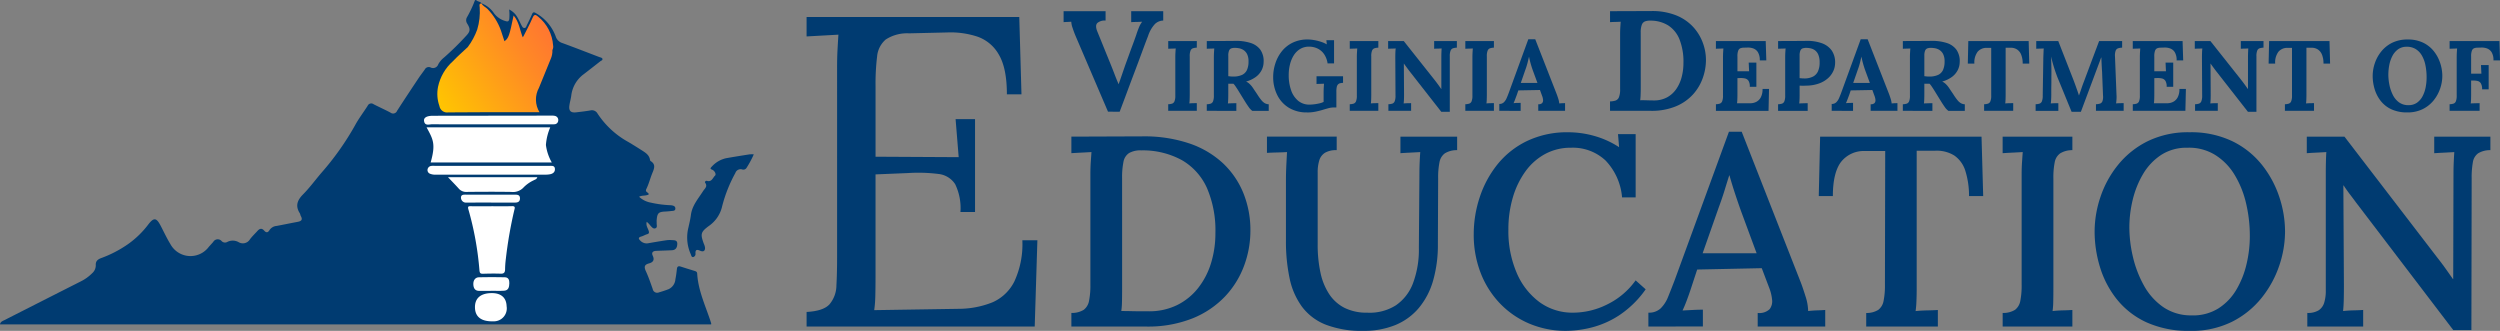 <svg xmlns="http://www.w3.org/2000/svg" xmlns:xlink="http://www.w3.org/1999/xlink" width="453.328" height="60" viewBox="0 0 453.328 60">
  <rect x="0" y="0" width="453.328" height="60" fill="#808080" stroke="none"/>
  <defs>
    <clipPath id="clip-path">
      <path id="Path_36394" data-name="Path 36394" d="M170.78,33.516a11.217,11.217,0,0,1-.45,4,12.364,12.364,0,0,1-1.713,3.176c-.9.85-1.841,1.659-2.686,2.559a8.591,8.591,0,0,0-2.708,4.652,6.561,6.561,0,0,0,.245,3.463,1.417,1.417,0,0,0,1.628,1.175c3.88-.036,7.762-.035,11.644-.034h4.884a4.4,4.4,0,0,1-.1-4.425c.709-1.731,1.426-3.459,2.119-5.2a3.572,3.572,0,0,0,.319-1.647,1.322,1.322,0,0,0,.125-.868A7.312,7.312,0,0,0,181.4,35.2c-.507-.441-.748-.48-1.049.219-.5,1.167-1.12,2.283-1.767,3.574-.527-1.457-.68-2.864-1.657-4.026-.777,3.744-.907,4.111-1.66,4.672-.217-.663-.432-1.318-.647-1.976a10.841,10.841,0,0,0-2.424-3.872c-.35-.355-.86-.534-1.086-1.016-.539.049-.335.472-.329.737" transform="translate(-163.096 -32.775)" fill="none"/>
    </clipPath>
    <linearGradient id="linear-gradient" y1="1" x2="1.182" y2="0.266" gradientUnits="objectBoundingBox">
      <stop offset="0.025" stop-color="#ffc600"/>
      <stop offset="0.653" stop-color="#ff8925"/>
      <stop offset="1" stop-color="#ff6c37"/>
    </linearGradient>
    <clipPath id="clip-path-2">
      <path id="Path_36395" data-name="Path 36395" d="M175.251,32.772h.007l-.014-.011.007.011" transform="translate(-175.244 -32.761)" fill="none"/>
    </clipPath>
    <linearGradient id="linear-gradient-2" x1="-0.192" y1="0.5" x2="1.231" y2="0.5" gradientUnits="objectBoundingBox">
      <stop offset="0" stop-color="#fff"/>
      <stop offset="0.007" stop-color="#fbcb79"/>
      <stop offset="0.364" stop-color="#f4ab71"/>
      <stop offset="0.864" stop-color="#f08c68"/>
      <stop offset="1" stop-color="#f08c68"/>
    </linearGradient>
  </defs>
  <g id="logo" transform="translate(-42.718 -31.84)">
    <g id="VDOE_Black" transform="translate(42.718 31.84)">
      <path id="Path_36384" data-name="Path 36384" d="M130.024,32.442a4.755,4.755,0,0,1,2.3,1.845,3.935,3.935,0,0,0,2.128,1.393c.4.127.541-.02.611-.381a8.7,8.7,0,0,0-.022-1.743,3.477,3.477,0,0,1,1.539,1.5c.258.442.461.916.7,1.371.113.216.245.48.5.491.339.014.383-.344.5-.572.316-.628.627-1.261.9-1.91.175-.418.366-.44.725-.208a8.062,8.062,0,0,1,3.568,4.185,1.819,1.819,0,0,0,1.244,1.241c2.237.816,4.456,1.685,6.681,2.534.219.083.538.1.569.366.026.222-.273.3-.436.432q-1.47,1.159-2.953,2.3a5.631,5.631,0,0,0-2.272,3.887c-.076.616-.268,1.217-.348,1.833-.123.933.28,1.318,1.212,1.206.863-.1,1.726-.2,2.582-.344a1.165,1.165,0,0,1,1.318.562,15.733,15.733,0,0,0,5.629,5.182c.766.461,1.53.928,2.281,1.412.7.453,1.468.86,1.607,1.818a.321.321,0,0,0,.121.207c.969.609.63,1.368.3,2.174-.389.949-.634,1.964-1.086,2.88-.308.626.442.584.433.988-.527.316-1.181.113-1.748.428a4.15,4.15,0,0,0,2.125,1.064,19.368,19.368,0,0,0,3.627.471c.419.044.823.148.823.6,0,.478-.481.414-.818.457s-.648.072-.972.086c-1.265.057-1.494.275-1.6,1.56-.015.189.007.379,0,.569-.012.313.161.731-.188.894-.418.2-.69-.2-.941-.461a3.968,3.968,0,0,0-.674-.7c-.176.638.161,1.078.325,1.555.126.366.157.593-.293.711-.337.09-.642.3-.978.391-.757.207-.475.518-.113.856a1.577,1.577,0,0,0,1.44.356c1.068-.188,2.136-.368,3.21-.527a4.673,4.673,0,0,1,.974-.022c.454.028.988-.015.976.679-.015.635-.242,1.12-.974,1.159-.949.045-1.9.072-2.849.111-.593.024-.9.3-.622.888.372.8.024,1.2-.7,1.392-.836.223-.9.648-.558,1.387.482,1.054.864,2.158,1.248,3.255a.818.818,0,0,0,1.125.611c.6-.174,1.191-.366,1.771-.593a2.139,2.139,0,0,0,1.219-1.8c.126-.609.2-1.23.271-1.849.053-.493.293-.571.719-.432.822.269,1.651.521,2.479.774.246.076.461.167.48.468.177,3.2,1.6,6.048,2.538,9.032a.826.826,0,0,1,0,.2H42.718c.08-.5.5-.617.841-.791q6.88-3.5,13.768-6.983a7.863,7.863,0,0,0,2.108-1.507,1.891,1.891,0,0,0,.65-1.439c-.045-.736.347-1.068.975-1.3a21.223,21.223,0,0,0,4.888-2.542,16.624,16.624,0,0,0,3.661-3.557c1.01-1.305,1.466-1.248,2.24.23.576,1.1,1.1,2.24,1.747,3.294a4.143,4.143,0,0,0,6.973.554c.264-.308.55-.6.814-.91a.937.937,0,0,1,1.531-.146.833.833,0,0,0,.988.165,2.158,2.158,0,0,1,2.1.032,1.5,1.5,0,0,0,2.051-.544c.408-.536.906-1.007,1.36-1.511.4-.442.791-.534,1.221-.036.358.413.673.367.954-.109a1.721,1.721,0,0,1,1.289-.752c1.279-.237,2.553-.506,3.832-.744.634-.119.935-.378.564-1.036-.092-.162-.1-.376-.2-.531-.836-1.325-.45-2.351.6-3.412,1.179-1.192,2.181-2.559,3.269-3.841a50.5,50.5,0,0,0,6.153-8.671c.665-1.236,1.536-2.36,2.29-3.55a.708.708,0,0,1,1.083-.281c1.01.521,2.051.982,3.055,1.515a.772.772,0,0,0,1.2-.325c1.275-1.983,2.581-3.946,3.887-5.909.36-.54.767-1.05,1.136-1.584a.807.807,0,0,1,1.045-.373.991.991,0,0,0,1.4-.572,4.094,4.094,0,0,1,1.051-1.229A51.49,51.49,0,0,0,127.19,38.4c.842-.874.863-1.289.22-2.32a1.088,1.088,0,0,1,.005-1.149,20.756,20.756,0,0,0,1.354-2.853c.08-.264.185-.3.4-.136.269.215.68.19.883.52a6.522,6.522,0,0,0-.111,1.988,7.871,7.871,0,0,1-.447,2.685,10.707,10.707,0,0,1-1.794,3.351c-.758.918-1.779,1.556-2.573,2.437a16.06,16.06,0,0,0-2.182,2.892,5.666,5.666,0,0,0-.613,1.995,6.978,6.978,0,0,0,.349,3.2,1.171,1.171,0,0,0,1.2.9c5.148.011,10.3,0,15.446.005.524,0,.8-.174.571-.725a3.961,3.961,0,0,1,.311-3.363c.9-2.264,2.1-4.418,2.512-6.862a6.665,6.665,0,0,0-2.548-5.92c-.411-.257-.584-.066-.749.271-.4.8-.787,1.608-1.2,2.4-.169.322-.251.835-.7.808-.461-.028-.435-.552-.552-.9A10.141,10.141,0,0,0,136,35.2c-.264.906-.29,1.725-.568,2.485a6.066,6.066,0,0,1-.545,1.267c-.145.221-.263.527-.58.507s-.4-.335-.485-.587a12.738,12.738,0,0,1-.439-1.4,10.079,10.079,0,0,0-2.951-4.337c-.208-.17-.545-.3-.4-.687" transform="translate(-42.718 -31.84)" fill="#003b71"/>
      <path id="Path_36385" data-name="Path 36385" d="M243.945,74.326a17.952,17.952,0,0,1-1.318,2.453.669.669,0,0,1-.791.278,1.007,1.007,0,0,0-1.233.648,25.6,25.6,0,0,0-2.389,6.011,5.913,5.913,0,0,1-2.381,3.569c-1.507,1.109-1.6,1.461-.961,3.21a3.482,3.482,0,0,1,.212.613c.108.673-.235.971-.849.7-.558-.244-.9-.264-.861.487a.586.586,0,0,1-.391.65c-.346.069-.379-.325-.478-.542a7.4,7.4,0,0,1-.405-4.845c.161-.74.346-1.478.44-2.227.217-1.732,1.345-2.979,2.225-4.364.28-.441.868-.825.354-1.5-.1-.132.082-.411.366-.329.833.237,1.034-.593,1.437-.961.245-.222-.042-.89-.555-1.083-.391-.146-.279-.3-.071-.509a4.925,4.925,0,0,1,2.611-1.557c1.413-.253,2.833-.476,4.25-.7a5.6,5.6,0,0,1,.787-.005" transform="translate(-107.26 -46.335)" fill="#003b71"/>
      <path id="Path_36386" data-name="Path 36386" d="M182.838,73.256H160.874c.95-3.36.451-4.177-.744-6.368h22.431a9.749,9.749,0,0,0-.787,3.2,8.53,8.53,0,0,0,1.063,3.165" transform="translate(-82.782 -43.799)" fill="#fff"/>
      <path id="Path_36387" data-name="Path 36387" d="M175.792,88.6c1.252,0,2.5.024,3.745-.013.493-.014.548.184.441.565a76.669,76.669,0,0,0-1.571,9,16.435,16.435,0,0,0-.137,1.942c-.02.53-.222.76-.8.738-1.054-.041-2.117-.021-3.174.009-.455.013-.621-.066-.672-.6a56.42,56.42,0,0,0-2-11.042c-.188-.617.042-.61.5-.6,1.222.017,2.442.006,3.664.006" transform="translate(-86.683 -51.204)" fill="#fff"/>
      <path id="Path_36388" data-name="Path 36388" d="M171.506,65.243c-3.526,0-7.053.015-10.579-.015-.542-.005-1.367.365-1.493-.616-.077-.6.534-.922,1.619-.922l12.288-.016,9.116-.013a2.54,2.54,0,0,1,.725.054.761.761,0,0,1,.583.856.7.7,0,0,1-.7.659,5.342,5.342,0,0,1-.65.014H171.506" transform="translate(-82.542 -42.696)" fill="#fdfefe"/>
      <path id="Path_36389" data-name="Path 36389" d="M172.078,77.49H182.5c.429,0,.951-.082.993.542.038.577-.35.88-.883.982a4.353,4.353,0,0,1-.806.071q-9.934.005-19.869,0a2.443,2.443,0,0,1-1.038-.148.715.715,0,0,1-.506-.749.775.775,0,0,1,.694-.688,2.871,2.871,0,0,1,.569-.013h10.424Z" transform="translate(-82.87 -47.415)" fill="#fff"/>
      <path id="Path_36390" data-name="Path 36390" d="M166.037,80.618h16.191c-.1.377-.427.428-.665.564a6.311,6.311,0,0,0-1.787,1.246,2.628,2.628,0,0,1-2.306.856c-2.682-.041-5.366-.029-8.049,0a1.744,1.744,0,0,1-1.43-.593c-.613-.681-1.257-1.335-1.957-2.073" transform="translate(-84.796 -48.484)" fill="#fff"/>
      <path id="Path_36391" data-name="Path 36391" d="M176.3,112.519c1.829-.066,2.845.773,2.892,2.389a2.344,2.344,0,0,1-2.389,2.726c-2.132.066-3.275-.756-3.347-2.4-.076-1.7.915-2.644,2.844-2.714" transform="translate(-87.326 -59.368)" fill="#fff"/>
      <path id="Path_36392" data-name="Path 36392" d="M176.155,110.615c-.7,0-1.407.01-2.108,0-.761-.013-1.012-.508-1.044-1.17-.037-.744.342-1.285,1.013-1.3q2.352-.057,4.708,0c.642.016.826.491.806,1.081-.022.666-.128,1.3-.941,1.354s-1.621.013-2.434.013Z" transform="translate(-87.173 -57.867)" fill="#fff"/>
      <path id="Path_36393" data-name="Path 36393" d="M174.994,85.421h4.392c.461,0,.9.035.916.646.013.6-.354.791-.892.791-2.928,0-5.857-.008-8.783,0a.906.906,0,0,1-1.022-.913c0-.586.566-.527,1-.527h4.391" transform="translate(-86.015 -50.123)" fill="#fdfefe"/>
      <g id="Group_11915" data-name="Group 11915" transform="translate(79.302 0.616)" clip-path="url(#clip-path)">
        <rect id="Rectangle_2676" data-name="Rectangle 2676" width="21.228" height="19.778" transform="translate(-0.187 0.002)" fill="url(#linear-gradient)"/>
      </g>
      <g id="Group_11916" data-name="Group 11916" transform="translate(87.305 0.607)" clip-path="url(#clip-path-2)">
        <rect id="Rectangle_2677" data-name="Rectangle 2677" width="0.017" height="0.017" transform="translate(-0.005 0.005) rotate(-44.974)" fill="url(#linear-gradient-2)"/>
      </g>
    </g>
    <path id="Path_36396" data-name="Path 36396" d="M343.529,53.142l-5.936-13.86q-.258-.644-.491-1.342a3.768,3.768,0,0,1-.232-1.11q-.413.026-.762.039c-.232.009-.443.022-.632.039V34.92h7.614v1.7a2.066,2.066,0,0,0-1.459.413q-.5.439-.038,1.574.593,1.449,1.186,2.917t1.186,2.916q.439,1.084.748,1.9t.725,1.794h.025q.283-.775.607-1.729t.632-1.833q.335-.9.659-1.806t.659-1.794q.334-.89.645-1.794.132-.439.426-1.186a4.46,4.46,0,0,1,.632-1.162q-.413.026-1.058.039t-.93.039V34.92h5.807v1.7a2.227,2.227,0,0,0-1.522.645,5.841,5.841,0,0,0-1.213,2.117q-.439,1.136-.865,2.284l-.852,2.3q-.426,1.149-.864,2.3t-.865,2.3q-.426,1.15-.852,2.285t-.865,2.3Z" transform="translate(-99.895 -1.051)" fill="#003b71"/>
    <path id="Path_36397" data-name="Path 36397" d="M369.456,44.34a2.736,2.736,0,0,0-.686.108.731.731,0,0,0-.442.406,2.608,2.608,0,0,0-.154,1.057v6.917c0,.325-.007.638-.018.939a6.865,6.865,0,0,1-.054.687c.192-.024.436-.039.731-.045s.5-.009.623-.009v1.391h-5.185V54.6a2.683,2.683,0,0,0,.7-.109.731.731,0,0,0,.433-.415,2.615,2.615,0,0,0,.154-1.047V46.113q0-.488.028-.94c.018-.3.033-.527.045-.686q-.289.018-.725.027c-.289.007-.5.016-.632.028V43.147h5.185Z" transform="translate(-109.72 -3.858)" fill="#003b71"/>
    <path id="Path_36398" data-name="Path 36398" d="M374.884,55.774V54.582a2.684,2.684,0,0,0,.7-.109.73.73,0,0,0,.433-.415,2.627,2.627,0,0,0,.154-1.047V46.093q0-.488.028-.94c.018-.3.032-.527.045-.686-.193.012-.433.021-.725.027s-.5.016-.632.028V43.126q1.283-.018,2.566-.018t2.565-.018a8.684,8.684,0,0,1,2.767.362,3.515,3.515,0,0,1,1.806,1.228,3.6,3.6,0,0,1,.6,2.295,3.3,3.3,0,0,1-.371,1.449,3.561,3.561,0,0,1-1.048,1.21,5.383,5.383,0,0,1-1.762.831,2.241,2.241,0,0,1,.677.47,4.034,4.034,0,0,1,.569.686l.849,1.265a9.46,9.46,0,0,0,.7.976,2.311,2.311,0,0,0,.615.533,1.576,1.576,0,0,0,.7.19v1.192h-2.981a2.905,2.905,0,0,1-.642-.677q-.316-.443-.678-1.02l-1.337-2.169q-.235-.36-.406-.614a3.066,3.066,0,0,0-.352-.433h-.939v1.93q0,.506-.018.957a6.7,6.7,0,0,1-.053.687q.2-.018.505-.027l.605-.018q.3-.009.425-.009v1.391Zm4.77-6.215a3.762,3.762,0,0,0,1.627-.3,1.841,1.841,0,0,0,.894-.9,3.643,3.643,0,0,0,.28-1.527,2.871,2.871,0,0,0-.271-1.364,1.9,1.9,0,0,0-.677-.741,2.278,2.278,0,0,0-.823-.307,4.824,4.824,0,0,0-.686-.066,2.056,2.056,0,0,0-.65.091.707.707,0,0,0-.416.4,2.32,2.32,0,0,0-.144.939v3.708c.132.013.271.027.416.045A3.689,3.689,0,0,0,379.653,49.559Z" transform="translate(-113.342 -3.837)" fill="#003b71"/>
    <path id="Path_36399" data-name="Path 36399" d="M399.317,55.935a6.146,6.146,0,0,1-3.324-.856,5.615,5.615,0,0,1-2.1-2.322,7.236,7.236,0,0,1-.725-3.252,7.927,7.927,0,0,1,.389-2.437,6.931,6.931,0,0,1,1.165-2.2,5.661,5.661,0,0,1,1.961-1.572,6.126,6.126,0,0,1,2.756-.587,7.011,7.011,0,0,1,1.1.1,8.723,8.723,0,0,1,1.238.3,5.361,5.361,0,0,1,1.111.488l-.073-.76h1.391v4.21h-1.175a3.977,3.977,0,0,0-.632-1.681,3.053,3.053,0,0,0-1.174-1.011,3.5,3.5,0,0,0-1.554-.343,3.03,3.03,0,0,0-1.635.433,3.574,3.574,0,0,0-1.148,1.157,5.6,5.6,0,0,0-.677,1.644,7.931,7.931,0,0,0-.226,1.9,8.146,8.146,0,0,0,.434,2.767,4.273,4.273,0,0,0,1.273,1.906,3.131,3.131,0,0,0,2.069.7,7.172,7.172,0,0,0,.813-.053,8.818,8.818,0,0,0,.939-.163,3.582,3.582,0,0,0,.8-.271v-1.68q0-.488.027-.94c.018-.3.034-.527.045-.686-.193.012-.434.021-.725.028s-.5.015-.632.027v-1.4h4.809v1.193a3.054,3.054,0,0,0-.533.072.784.784,0,0,0-.379.208.944.944,0,0,0-.226.461,3.791,3.791,0,0,0-.072.831v2.89h-.434a3.9,3.9,0,0,0-1.047.146q-.527.144-1.12.325c-.373.108-.783.208-1.229.3a7.43,7.43,0,0,1-1.482.135Z" transform="translate(-119.583 -3.71)" fill="#003b71"/>
    <path id="Path_36400" data-name="Path 36400" d="M419.424,44.34a2.741,2.741,0,0,0-.686.108.731.731,0,0,0-.442.406,2.607,2.607,0,0,0-.154,1.057v6.917c0,.325-.007.638-.018.939a6.864,6.864,0,0,1-.054.687c.192-.024.437-.039.732-.045s.5-.009.622-.009v1.391H414.24V54.6a2.684,2.684,0,0,0,.7-.109.73.73,0,0,0,.433-.415,2.616,2.616,0,0,0,.154-1.047V46.113q0-.488.028-.94c.018-.3.033-.527.045-.686q-.289.018-.725.027c-.289.007-.5.016-.632.028V43.147h5.185Z" transform="translate(-126.771 -3.858)" fill="#003b71"/>
    <path id="Path_36401" data-name="Path 36401" d="M434.447,55.975l-5.781-7.391q-.235-.308-.488-.651t-.506-.7h-.018l.036,5.6c0,.325-.006.638-.018.939a6.455,6.455,0,0,1-.055.687c.193-.024.437-.039.732-.045s.5-.009.624-.009V55.79h-4.12V54.6a2.674,2.674,0,0,0,.7-.109.731.731,0,0,0,.434-.415,2.627,2.627,0,0,0,.154-1.047l-.036-6.917c0-.325.005-.638.018-.94a6.45,6.45,0,0,1,.055-.686q-.29.018-.732.027c-.3.007-.509.016-.642.028V43.147h2.837l5.53,6.974q.451.578.75.993t.514.725h.018V46.111c0-.325.005-.638.018-.94s.024-.527.036-.686c-.193.012-.433.021-.725.027s-.5.016-.632.028V43.147h4.119V44.34a2.732,2.732,0,0,0-.686.108.735.735,0,0,0-.443.406,2.62,2.62,0,0,0-.154,1.057V55.975Z" transform="translate(-130.375 -3.858)" fill="#003b71"/>
    <path id="Path_36402" data-name="Path 36402" d="M451.238,44.34a2.736,2.736,0,0,0-.686.108.732.732,0,0,0-.443.406,2.608,2.608,0,0,0-.154,1.057v6.917c0,.325-.007.638-.018.939a6.486,6.486,0,0,1-.054.687c.192-.024.437-.039.731-.045s.5-.009.624-.009v1.391h-5.185V54.6a2.684,2.684,0,0,0,.7-.109.73.73,0,0,0,.433-.415,2.627,2.627,0,0,0,.153-1.047V46.113q0-.488.027-.94c.018-.3.033-.527.045-.686-.193.012-.433.021-.725.027s-.5.016-.632.028V43.147h5.185Z" transform="translate(-137.626 -3.858)" fill="#003b71"/>
    <path id="Path_36403" data-name="Path 36403" d="M455.406,55.626V54.38a1.136,1.136,0,0,0,.812-.289,2.286,2.286,0,0,0,.515-.759q.209-.469.406-1.011l3.523-9.666h1.265l3.848,9.846q.109.271.29.822a4.4,4.4,0,0,1,.216.966c.206-.024.4-.039.588-.045s.341-.009.461-.009v1.391H462.47V54.434a.922.922,0,0,0,.7-.208.756.756,0,0,0,.171-.569,2.541,2.541,0,0,0-.2-.813l-.361-.994-3.921.072-.289.849q-.091.235-.263.7t-.316.768a6.848,6.848,0,0,1,.7-.045c.271-.006.466-.009.588-.009v1.445Zm3.9-5.058h3.017l-.832-2.259q-.234-.65-.415-1.31t-.271-1.165h-.018q-.072.308-.217.922a13.426,13.426,0,0,1-.452,1.464Z" transform="translate(-140.818 -3.69)" fill="#003b71"/>
    <path id="Path_36404" data-name="Path 36404" d="M485.879,51.269a3.784,3.784,0,0,0,.993-.155,1.044,1.044,0,0,0,.62-.593,3.755,3.755,0,0,0,.219-1.5V39.138q0-.7.039-1.342t.066-.981q-.413.026-1.032.039t-.9.039V34.905l7.51-.026a11.722,11.722,0,0,1,4.426.761,8.5,8.5,0,0,1,3.071,2.052,8.658,8.658,0,0,1,1.794,2.878,9.042,9.042,0,0,1,.593,3.188,9.883,9.883,0,0,1-.555,3.2,8.829,8.829,0,0,1-1.742,2.981,8.682,8.682,0,0,1-3.1,2.194,11.463,11.463,0,0,1-4.621.839h-7.378Zm5.575-2.529q0,.7-.026,1.342a9.47,9.47,0,0,1-.077.981,5.88,5.88,0,0,1,.71-.013l.941.026c.327.009.593.013.8.013a4.932,4.932,0,0,0,2.438-.568,4.854,4.854,0,0,0,1.677-1.536,6.856,6.856,0,0,0,.968-2.181,10.022,10.022,0,0,0,.31-2.5,10.989,10.989,0,0,0-.725-4.31,5.375,5.375,0,0,0-2.026-2.5,6.025,6.025,0,0,0-3.11-.877,2.955,2.955,0,0,0-1.046.116,1.044,1.044,0,0,0-.632.606,3.851,3.851,0,0,0-.208,1.472Z" transform="translate(-151.216 -1.036)" fill="#003b71"/>
    <path id="Path_36405" data-name="Path 36405" d="M521.171,51.44a1.953,1.953,0,0,0-.232-1.093,1.032,1.032,0,0,0-.642-.425,3.543,3.543,0,0,0-.895-.072l-.47.017v2.965q0,.488-.018.922a6.29,6.29,0,0,1-.055.668h2.422a2.4,2.4,0,0,0,1.048-.244,1.927,1.927,0,0,0,.831-.813,3.119,3.119,0,0,0,.325-1.545h1.175L524.57,55.8h-9.539V54.6a2.673,2.673,0,0,0,.695-.109.733.733,0,0,0,.434-.415,2.626,2.626,0,0,0,.153-1.047V46.113q0-.488.027-.94c.018-.3.033-.527.045-.686q-.288.018-.725.027t-.632.028V43.147h9.032l.109,3.505h-1.189a2.683,2.683,0,0,0-.343-1.5,1.676,1.676,0,0,0-.849-.678,2.776,2.776,0,0,0-.994-.153l-.65.018a1.9,1.9,0,0,0-.65.1.74.74,0,0,0-.416.434,2.78,2.78,0,0,0-.145,1.039v2.71h2.114l-.072-1.572h1.391V51.44Z" transform="translate(-161.163 -3.858)" fill="#003b71"/>
    <path id="Path_36406" data-name="Path 36406" d="M532.141,54.582a2.674,2.674,0,0,0,.7-.109.732.732,0,0,0,.434-.415,2.625,2.625,0,0,0,.154-1.047V46.093q0-.488.027-.94c.018-.3.033-.527.045-.686q-.289.018-.725.027t-.632.028V43.127q1.283-.018,2.565-.018t2.565-.018a7.811,7.811,0,0,1,2.773.415,3.747,3.747,0,0,1,1.825,1.337,3.8,3.8,0,0,1,.605,2.349,3.525,3.525,0,0,1-.344,1.418,3.941,3.941,0,0,1-.957,1.265,4.962,4.962,0,0,1-1.59.93,6.879,6.879,0,0,1-2.24.4q-.4.018-.7.018c-.2,0-.4-.006-.6-.018v1.592q0,.506-.018.957a6.471,6.471,0,0,1-.055.687q.2-.018.506-.027l.605-.018q.3-.009.425-.009v1.391H532.14Zm3.9-4.735.4.036c.132.013.271.018.415.018a3.416,3.416,0,0,0,1.617-.334,2.019,2.019,0,0,0,.912-.976,3.8,3.8,0,0,0,.289-1.563,3.562,3.562,0,0,0-.244-1.445,1.883,1.883,0,0,0-.624-.8,2.1,2.1,0,0,0-.795-.343,3.953,3.953,0,0,0-.759-.082,2.054,2.054,0,0,0-.65.091.707.707,0,0,0-.416.4,2.318,2.318,0,0,0-.144.939Z" transform="translate(-167.001 -3.838)" fill="#003b71"/>
    <path id="Path_36407" data-name="Path 36407" d="M546.9,55.626V54.38a1.136,1.136,0,0,0,.813-.289,2.305,2.305,0,0,0,.515-.759q.208-.469.406-1.011l3.523-9.666h1.265l3.845,9.846q.109.271.289.822a4.4,4.4,0,0,1,.217.966c.2-.024.4-.039.588-.045s.339-.009.461-.009v1.391h-4.86V54.434a.923.923,0,0,0,.7-.208.754.754,0,0,0,.172-.569,2.591,2.591,0,0,0-.2-.813l-.361-.994-3.921.072-.289.849q-.091.235-.264.7t-.316.768a6.848,6.848,0,0,1,.7-.045c.271-.006.466-.009.587-.009v1.445Zm3.9-5.058h3.017l-.831-2.259q-.235-.65-.415-1.31t-.271-1.165h-.018l-.217.922a13.41,13.41,0,0,1-.451,1.464Z" transform="translate(-172.038 -3.69)" fill="#003b71"/>
    <path id="Path_36408" data-name="Path 36408" d="M566.477,55.774V54.582a2.683,2.683,0,0,0,.7-.109.73.73,0,0,0,.434-.415,2.629,2.629,0,0,0,.154-1.047V46.093q0-.488.028-.94c.017-.3.033-.527.045-.686-.193.012-.433.021-.725.027s-.5.016-.632.028V43.126q1.283-.018,2.565-.018t2.569-.018a8.68,8.68,0,0,1,2.767.362,3.519,3.519,0,0,1,1.806,1.228,3.6,3.6,0,0,1,.6,2.295,3.308,3.308,0,0,1-.371,1.449,3.558,3.558,0,0,1-1.047,1.21,5.378,5.378,0,0,1-1.762.831,2.25,2.25,0,0,1,.677.47,4.036,4.036,0,0,1,.569.686l.849,1.265a9.375,9.375,0,0,0,.7.976,2.292,2.292,0,0,0,.614.533,1.573,1.573,0,0,0,.7.19v1.192h-2.981a2.916,2.916,0,0,1-.641-.677q-.316-.443-.677-1.02l-1.337-2.169q-.235-.36-.406-.614a2.978,2.978,0,0,0-.352-.433h-.945v1.93q0,.506-.019.957a6.487,6.487,0,0,1-.054.687q.2-.018.506-.027l.605-.018q.3-.009.425-.009v1.391Zm4.77-6.215a3.762,3.762,0,0,0,1.627-.3,1.838,1.838,0,0,0,.894-.9,3.645,3.645,0,0,0,.28-1.527,2.871,2.871,0,0,0-.271-1.364,1.9,1.9,0,0,0-.677-.741,2.279,2.279,0,0,0-.823-.307,4.815,4.815,0,0,0-.687-.066,2.056,2.056,0,0,0-.65.091.707.707,0,0,0-.416.4,2.319,2.319,0,0,0-.144.939v3.708c.132.013.271.027.416.045A3.682,3.682,0,0,0,571.247,49.559Z" transform="translate(-178.717 -3.837)" fill="#003b71"/>
    <path id="Path_36409" data-name="Path 36409" d="M594.314,47.229a4.182,4.182,0,0,0-.271-1.617,2.023,2.023,0,0,0-.768-.957,2.053,2.053,0,0,0-1.186-.3h-.865v8.474c0,.325-.006.638-.018.939a6.62,6.62,0,0,1-.055.687c.2-.024.467-.039.786-.045s.538-.009.659-.009v1.391h-5.275V54.6a2.672,2.672,0,0,0,.7-.109.732.732,0,0,0,.434-.415,2.615,2.615,0,0,0,.153-1.047V44.375h-.831a2.1,2.1,0,0,0-1.627.7,3.233,3.233,0,0,0-.593,2.15h-1.193l.091-4.084H595.4l.109,4.084Z" transform="translate(-184.821 -3.857)" fill="#003b71"/>
    <path id="Path_36410" data-name="Path 36410" d="M609.556,55.975q-.617-1.5-1.219-2.978t-1.219-2.964q-.146-.343-.371-.967t-.47-1.436q-.243-.813-.443-1.68.037,1.012.055,1.906t0,1.707v.814q0,.415-.009.822t-.009.812v.823c0,.325-.009.638-.027.939a6.884,6.884,0,0,1-.066.687c.2-.024.455-.039.75-.045s.5-.009.624-.009V55.8h-4.12V54.6a2.678,2.678,0,0,0,.7-.109.731.731,0,0,0,.434-.415,2.639,2.639,0,0,0,.154-1.047l.108-6.917q.018-.488.036-.94c.012-.3.024-.527.036-.686q-.289.018-.725.027c-.29.006-.5.016-.632.028V43.147h3.993l2.731,6.992q.162.416.361.966c.132.368.259.725.379,1.066s.211.617.271.823h.018q.235-.632.433-1.229t.416-1.157l1.4-3.74q.7-1.862,1.4-3.722h4.174V44.34a3,3,0,0,0-.7.108.731.731,0,0,0-.461.406,2.47,2.47,0,0,0-.136,1.057l.271,6.917a6.04,6.04,0,0,1,0,.939c-.024.3-.048.527-.072.687.2-.024.454-.039.75-.045s.5-.009.623-.009v1.391h-5.023V54.6a2.918,2.918,0,0,0,.713-.109.725.725,0,0,0,.452-.415,2.345,2.345,0,0,0,.117-1.047L615.1,49.2c0-.144-.012-.4-.036-.75s-.045-.747-.066-1.175-.034-.828-.045-1.2c-.036.084-.072.165-.108.243a1.706,1.706,0,0,0-.09.244l-3.518,9.413Z" transform="translate(-191.191 -3.858)" fill="#003b71"/>
    <path id="Path_36411" data-name="Path 36411" d="M635.917,51.44a1.952,1.952,0,0,0-.234-1.093,1.033,1.033,0,0,0-.642-.425,3.544,3.544,0,0,0-.895-.072l-.469.017v2.965q0,.488-.018.922a6.306,6.306,0,0,1-.054.668h2.421a2.4,2.4,0,0,0,1.048-.244,1.928,1.928,0,0,0,.831-.813,3.119,3.119,0,0,0,.325-1.545h1.175l-.091,3.975h-9.539V54.6a2.672,2.672,0,0,0,.695-.109.733.733,0,0,0,.434-.415,2.628,2.628,0,0,0,.153-1.047V46.113q0-.488.027-.94c.018-.3.033-.527.045-.686-.192.012-.433.021-.725.027s-.5.016-.632.028V43.147h9.033l.109,3.505h-1.192a2.681,2.681,0,0,0-.343-1.5,1.676,1.676,0,0,0-.849-.678,2.775,2.775,0,0,0-.994-.154l-.65.018a1.9,1.9,0,0,0-.65.1.74.74,0,0,0-.416.434,2.783,2.783,0,0,0-.144,1.039v2.71h2.113l-.072-1.572h1.391V51.44Z" transform="translate(-200.316 -3.858)" fill="#003b71"/>
    <path id="Path_36412" data-name="Path 36412" d="M656.48,55.975,650.7,48.584c-.157-.2-.319-.422-.488-.651s-.337-.461-.505-.7h-.018l.036,5.6c0,.325-.006.638-.018.939a6.637,6.637,0,0,1-.055.687c.192-.024.437-.039.732-.045s.5-.009.624-.009V55.79h-4.12V54.6a2.679,2.679,0,0,0,.7-.109.73.73,0,0,0,.433-.415,2.613,2.613,0,0,0,.154-1.047l-.036-6.917c0-.325.005-.638.018-.94a6.49,6.49,0,0,1,.054-.686q-.289.018-.732.027c-.3.006-.509.016-.641.028V43.147h2.837l5.528,6.974q.452.578.75.993t.515.725h.018V46.111q0-.488.018-.94c.011-.3.024-.527.036-.686q-.289.018-.725.027t-.632.028V43.147H659.3V44.34a2.732,2.732,0,0,0-.687.108.733.733,0,0,0-.443.406,2.62,2.62,0,0,0-.154,1.057V55.975Z" transform="translate(-206.137 -3.858)" fill="#003b71"/>
    <path id="Path_36413" data-name="Path 36413" d="M677.11,47.229a4.168,4.168,0,0,0-.271-1.617,2.025,2.025,0,0,0-.767-.957,2.056,2.056,0,0,0-1.186-.3h-.867v8.474c0,.325-.006.638-.018.939a6.847,6.847,0,0,1-.055.687c.2-.024.466-.039.786-.045s.539-.009.659-.009v1.391h-5.276V54.6a2.679,2.679,0,0,0,.7-.109.731.731,0,0,0,.433-.415,2.627,2.627,0,0,0,.154-1.047V44.375h-.831a2.1,2.1,0,0,0-1.626.7,3.228,3.228,0,0,0-.593,2.15h-1.192l.09-4.084H678.2l.108,4.084Z" transform="translate(-213.072 -3.857)" fill="#003b71"/>
    <path id="Path_36414" data-name="Path 36414" d="M702.094,55.934a6.687,6.687,0,0,1-2.918-.578,5.286,5.286,0,0,1-1.942-1.546,6.471,6.471,0,0,1-1.084-2.141,8.34,8.34,0,0,1-.343-2.348,7.253,7.253,0,0,1,.389-2.306,6.833,6.833,0,0,1,1.175-2.139,5.863,5.863,0,0,1,1.976-1.572,6.186,6.186,0,0,1,2.8-.593,6.275,6.275,0,0,1,2.837.593,5.561,5.561,0,0,1,1.951,1.581,6.967,6.967,0,0,1,1.129,2.141,7.485,7.485,0,0,1,.37,2.295,7.12,7.12,0,0,1-.389,2.276,6.971,6.971,0,0,1-1.174,2.141,5.922,5.922,0,0,1-1.976,1.59A6.12,6.12,0,0,1,702.094,55.934Zm.2-1.318a2.6,2.6,0,0,0,1.571-.461,3.334,3.334,0,0,0,1.012-1.2,5.866,5.866,0,0,0,.545-1.621,9.318,9.318,0,0,0,.163-1.707,11.048,11.048,0,0,0-.217-2.277,5.7,5.7,0,0,0-.668-1.779,3.261,3.261,0,0,0-1.147-1.157,3.068,3.068,0,0,0-1.636-.388,2.588,2.588,0,0,0-1.553.5,3.492,3.492,0,0,0-1.012,1.229,6.014,6.014,0,0,0-.542,1.635,9.534,9.534,0,0,0-.163,1.716,9.308,9.308,0,0,0,.19,1.807,7.352,7.352,0,0,0,.605,1.807,3.71,3.71,0,0,0,1.12,1.373,2.825,2.825,0,0,0,1.733.526Z" transform="translate(-222.848 -3.709)" fill="#003b71"/>
    <path id="Path_36415" data-name="Path 36415" d="M716.978,55.794V54.6a2.678,2.678,0,0,0,.7-.109.733.733,0,0,0,.434-.415,2.629,2.629,0,0,0,.154-1.047V46.113q0-.488.027-.94c.018-.3.033-.527.045-.686q-.288.018-.725.027c-.289.007-.5.016-.633.028V43.147h9.034l.108,3.505h-1.192a2.676,2.676,0,0,0-.343-1.5,1.672,1.672,0,0,0-.849-.678,2.776,2.776,0,0,0-.994-.153l-.65.018a1.9,1.9,0,0,0-.65.1.738.738,0,0,0-.416.434,2.769,2.769,0,0,0-.145,1.039v3.144h1.861l-.072-1.554h1.391v4.39h-1.192a2,2,0,0,0-.235-1.1.988.988,0,0,0-.641-.424,3.858,3.858,0,0,0-.894-.066h-.218v2.53c0,.325-.006.638-.018.939a6.487,6.487,0,0,1-.055.687q.2-.018.527-.027l.642-.018c.211-.006.358-.009.442-.009v1.391Z" transform="translate(-230.072 -3.858)" fill="#003b71"/>
    <path id="Path_36416" data-name="Path 36416" d="M292.632,71.873a9.893,9.893,0,0,0-.962-5.051,4.137,4.137,0,0,0-3.047-1.845,29.229,29.229,0,0,0-5.534-.161l-5.853.241V83.419q0,2.164-.04,3.689a21.217,21.217,0,0,1-.2,2.565l15.314-.24a16.6,16.6,0,0,0,6.094-1.163,8.026,8.026,0,0,0,4.009-3.809A16.078,16.078,0,0,0,303.859,77h2.726L306.1,92.64H264.733V90q3.047-.16,4.169-1.4a5.417,5.417,0,0,0,1.243-3.447q.121-2.2.12-5.012V45.493q0-1.6.08-3.087t.16-2.686l-2.886.16-2.887.161V36.513H303.3l.4,14.032h-2.646q0-4.73-1.443-7.177a7.161,7.161,0,0,0-3.887-3.287,15.547,15.547,0,0,0-5.492-.762l-6.9.161a7.115,7.115,0,0,0-4.25,1.12,4.59,4.59,0,0,0-1.563,3.087,40.505,40.505,0,0,0-.281,5.332V61.85l15.075.083-.561-6.9h3.526V71.876Z" transform="translate(-75.756 -1.594)" fill="#003b71"/>
    <path id="Path_36417" data-name="Path 36417" d="M337.62,101.39a4.081,4.081,0,0,0,2.24-.566,2.616,2.616,0,0,0,.96-1.623,14.046,14.046,0,0,0,.246-2.927V76.253q0-1.18.073-2.263t.123-1.77q-.837.049-1.869.1t-1.773.1v-3l12.986-.049a25.447,25.447,0,0,1,8.313,1.252,16.9,16.9,0,0,1,6.1,3.542,15.366,15.366,0,0,1,3.764,5.436,17.844,17.844,0,0,1,1.3,6.889,18.234,18.234,0,0,1-1.131,6.3,16.4,16.4,0,0,1-3.443,5.583,16.78,16.78,0,0,1-5.878,3.984,21.787,21.787,0,0,1-8.486,1.5H337.62Zm9.2-4.48q0,1.328-.024,2.41a14.157,14.157,0,0,1-.123,1.722q.885,0,1.87.024t1.82.025h1.23A11.5,11.5,0,0,0,356.8,99.96a11.112,11.112,0,0,0,3.812-3.1,13.767,13.767,0,0,0,2.337-4.526,18.3,18.3,0,0,0,.787-5.411,19.425,19.425,0,0,0-1.525-8.169,11.072,11.072,0,0,0-4.5-5.042,14.761,14.761,0,0,0-7.4-1.8,4.161,4.161,0,0,0-2.24.491,2.422,2.422,0,0,0-1.009,1.6,14,14,0,0,0-.246,2.927Z" transform="translate(-100.627 -12.804)" fill="#003b71"/>
    <path id="Path_36418" data-name="Path 36418" d="M404.1,71.9a3.972,3.972,0,0,0-2.115.467,2.471,2.471,0,0,0-1.033,1.352,7.285,7.285,0,0,0-.3,2.263V88.972a23.685,23.685,0,0,0,.517,5.19,11.3,11.3,0,0,0,1.6,3.887,7.277,7.277,0,0,0,2.779,2.459,8.985,8.985,0,0,0,4.107.861,8.849,8.849,0,0,0,5.165-1.328,8.42,8.42,0,0,0,3.124-4.034A17.294,17.294,0,0,0,419,89.612l.1-13.331q0-1.18.049-2.263t.1-1.77q-.836.049-1.869.1t-1.721.1v-3h10.281V71.9a4.121,4.121,0,0,0-2.214.566,2.543,2.543,0,0,0-.983,1.6,13.882,13.882,0,0,0-.246,2.952l-.049,11.9a23.472,23.472,0,0,1-.86,6.616A13.51,13.51,0,0,1,419,100.507a11.038,11.038,0,0,1-4.254,3.1,15.035,15.035,0,0,1-5.829,1.058,18.091,18.091,0,0,1-6.764-1.107,9.909,9.909,0,0,1-4.329-3.246,13.257,13.257,0,0,1-2.262-5.165,32.1,32.1,0,0,1-.664-6.862V77.314q0-1.278.074-2.779t.122-2.287q-.837.049-1.869.073t-1.771.074V69.444H404.1Z" transform="translate(-118.997 -12.831)" fill="#003b71"/>
    <path id="Path_36419" data-name="Path 36419" d="M475.264,80.052a11,11,0,0,0-3-6.69,8.653,8.653,0,0,0-6.247-2.312,9.711,9.711,0,0,0-4.7,1.131,10.7,10.7,0,0,0-3.567,3.148,15.446,15.446,0,0,0-2.288,4.722,20.3,20.3,0,0,0-.812,5.854,19.171,19.171,0,0,0,1.5,7.821,12.8,12.8,0,0,0,4.133,5.313,10.119,10.119,0,0,0,6.127,1.918,13.87,13.87,0,0,0,6.222-1.525,13.665,13.665,0,0,0,5.091-4.329l1.82,1.623a18.137,18.137,0,0,1-4.82,4.722,16.622,16.622,0,0,1-5.042,2.213,19.625,19.625,0,0,1-4.5.593,16.9,16.9,0,0,1-6.837-1.353,15.975,15.975,0,0,1-5.336-3.739,16.67,16.67,0,0,1-3.443-5.559,19.141,19.141,0,0,1-1.2-6.862,21.3,21.3,0,0,1,1.08-6.691,18.948,18.948,0,0,1,3.2-5.951A15.47,15.47,0,0,1,458,69.846a16.839,16.839,0,0,1,7.526-1.6,17.47,17.47,0,0,1,4.7.664,16.162,16.162,0,0,1,4.5,2.042l-.2-2.362h3.2V80.054Z" transform="translate(-138.414 -12.422)" fill="#003b71"/>
    <path id="Path_36420" data-name="Path 36420" d="M496.442,103.418v-2.511a3.078,3.078,0,0,0,2.24-.787A6.116,6.116,0,0,0,500.035,98q.54-1.327,1.18-3l9.836-26.9h2.312l10.724,27.35q.343.884.836,2.459a9.333,9.333,0,0,1,.492,2.706q.836-.1,1.647-.123t1.449-.074v3H516.265v-2.459a2.662,2.662,0,0,0,2.164-.689,2.324,2.324,0,0,0,.443-1.722,7.949,7.949,0,0,0-.491-2.065L517,92.842l-11.708.246-1.23,3.739q-.295.885-.664,1.869t-.762,1.82q.885-.048,1.918-.1t1.771-.049v3.049Zm9.838-13.281h9.789l-2.856-7.724q-.593-1.672-1.132-3.32t-.934-3.075H511.1q-.344,1.083-.812,2.607t-1.156,3.394Z" transform="translate(-154.821 -12.373)" fill="#003b71"/>
    <path id="Path_36421" data-name="Path 36421" d="M570.585,80.222A15,15,0,0,0,569.9,75.6a5.27,5.27,0,0,0-1.992-2.73,6.046,6.046,0,0,0-3.567-.86h-3.246V96.9q0,1.328-.049,2.437a17.371,17.371,0,0,1-.148,1.746q.934-.1,2.091-.123t1.943-.074v3H551.942v-2.459a3.976,3.976,0,0,0,2.189-.566,2.609,2.609,0,0,0,.959-1.623,14,14,0,0,0,.247-2.927l.049-24.251h-3.641a5.231,5.231,0,0,0-4.4,2.017q-1.451,1.967-1.449,6.149h-2.558l.246-10.772h29.269l.3,10.772Z" transform="translate(-170.821 -12.834)" fill="#003b71"/>
    <path id="Path_36422" data-name="Path 36422" d="M606.6,71.9a4.15,4.15,0,0,0-2.188.566,2.5,2.5,0,0,0-1.009,1.6,13.882,13.882,0,0,0-.246,2.952V96.892q0,1.328-.024,2.437a14.274,14.274,0,0,1-.123,1.746q.835-.1,1.869-.123t1.721-.074v3H593.959V101.42a4.081,4.081,0,0,0,2.24-.566,2.609,2.609,0,0,0,.959-1.623A14,14,0,0,0,597.4,96.3V76.281q0-1.18.074-2.263t.123-1.77q-.837.049-1.87.1t-1.772.1v-3H606.6Z" transform="translate(-188.096 -12.831)" fill="#003b71"/>
    <path id="Path_36423" data-name="Path 36423" d="M636.586,104.252a18.362,18.362,0,0,1-7.971-1.574,14.785,14.785,0,0,1-5.362-4.206,17.5,17.5,0,0,1-3.025-5.829,22.146,22.146,0,0,1-.959-6.395,19.716,19.716,0,0,1,1.058-6.272,18.585,18.585,0,0,1,3.2-5.829,16.065,16.065,0,0,1,5.362-4.282,16.7,16.7,0,0,1,7.6-1.623,17.256,17.256,0,0,1,7.748,1.623,15.558,15.558,0,0,1,5.386,4.3A18.872,18.872,0,0,1,652.767,80a19.961,19.961,0,0,1,1.033,6.248,19.4,19.4,0,0,1-1.057,6.2,18.994,18.994,0,0,1-3.2,5.83,16.18,16.18,0,0,1-5.362,4.328,16.494,16.494,0,0,1-7.6,1.651Zm.345-2.8a8.687,8.687,0,0,0,4.8-1.279,10.057,10.057,0,0,0,3.246-3.394,16.294,16.294,0,0,0,1.844-4.648,21.953,21.953,0,0,0,.593-4.993,25.757,25.757,0,0,0-.713-6.149,17.492,17.492,0,0,0-2.116-5.138A10.756,10.756,0,0,0,641.04,72.3a9.007,9.007,0,0,0-4.941-1.252,8.447,8.447,0,0,0-4.8,1.328,10.539,10.539,0,0,0-3.246,3.443,16.843,16.843,0,0,0-1.87,4.649,21.289,21.289,0,0,0-.615,5.042,23.6,23.6,0,0,0,.639,5.287,19.824,19.824,0,0,0,1.992,5.215,11.489,11.489,0,0,0,3.518,3.935,8.917,8.917,0,0,0,5.209,1.5Z" transform="translate(-196.732 -12.419)" fill="#003b71"/>
    <path id="Path_36424" data-name="Path 36424" d="M704.227,104.517,686.567,81.347q-.542-.737-1.107-1.476T684.354,78.3H684.3l.1,18.1q0,1.281-.025,2.509t-.123,2.164q.836-.1,1.894-.123t1.746-.074v3H677.763v-2.459a3.718,3.718,0,0,0,2.042-.468,2.508,2.508,0,0,0,1.009-1.353,7.272,7.272,0,0,0,.3-2.262v-21.2q0-1.082.024-2.116t.074-1.77q-.791.049-1.82.1t-1.723.1v-3H684.5l16.724,21.791q.934,1.181,1.647,2.189l1.3,1.845h.049l.049-18.988q0-1.18.049-2.263t.1-1.77q-.837.049-1.87.1t-1.769.1v-3h10.182V71.9a4.118,4.118,0,0,0-2.214.566,2.453,2.453,0,0,0-.959,1.6,15.431,15.431,0,0,0-.222,2.952l-.049,27.5Z" transform="translate(-216.658 -12.831)" fill="#003b71"/>
  </g>
</svg>
